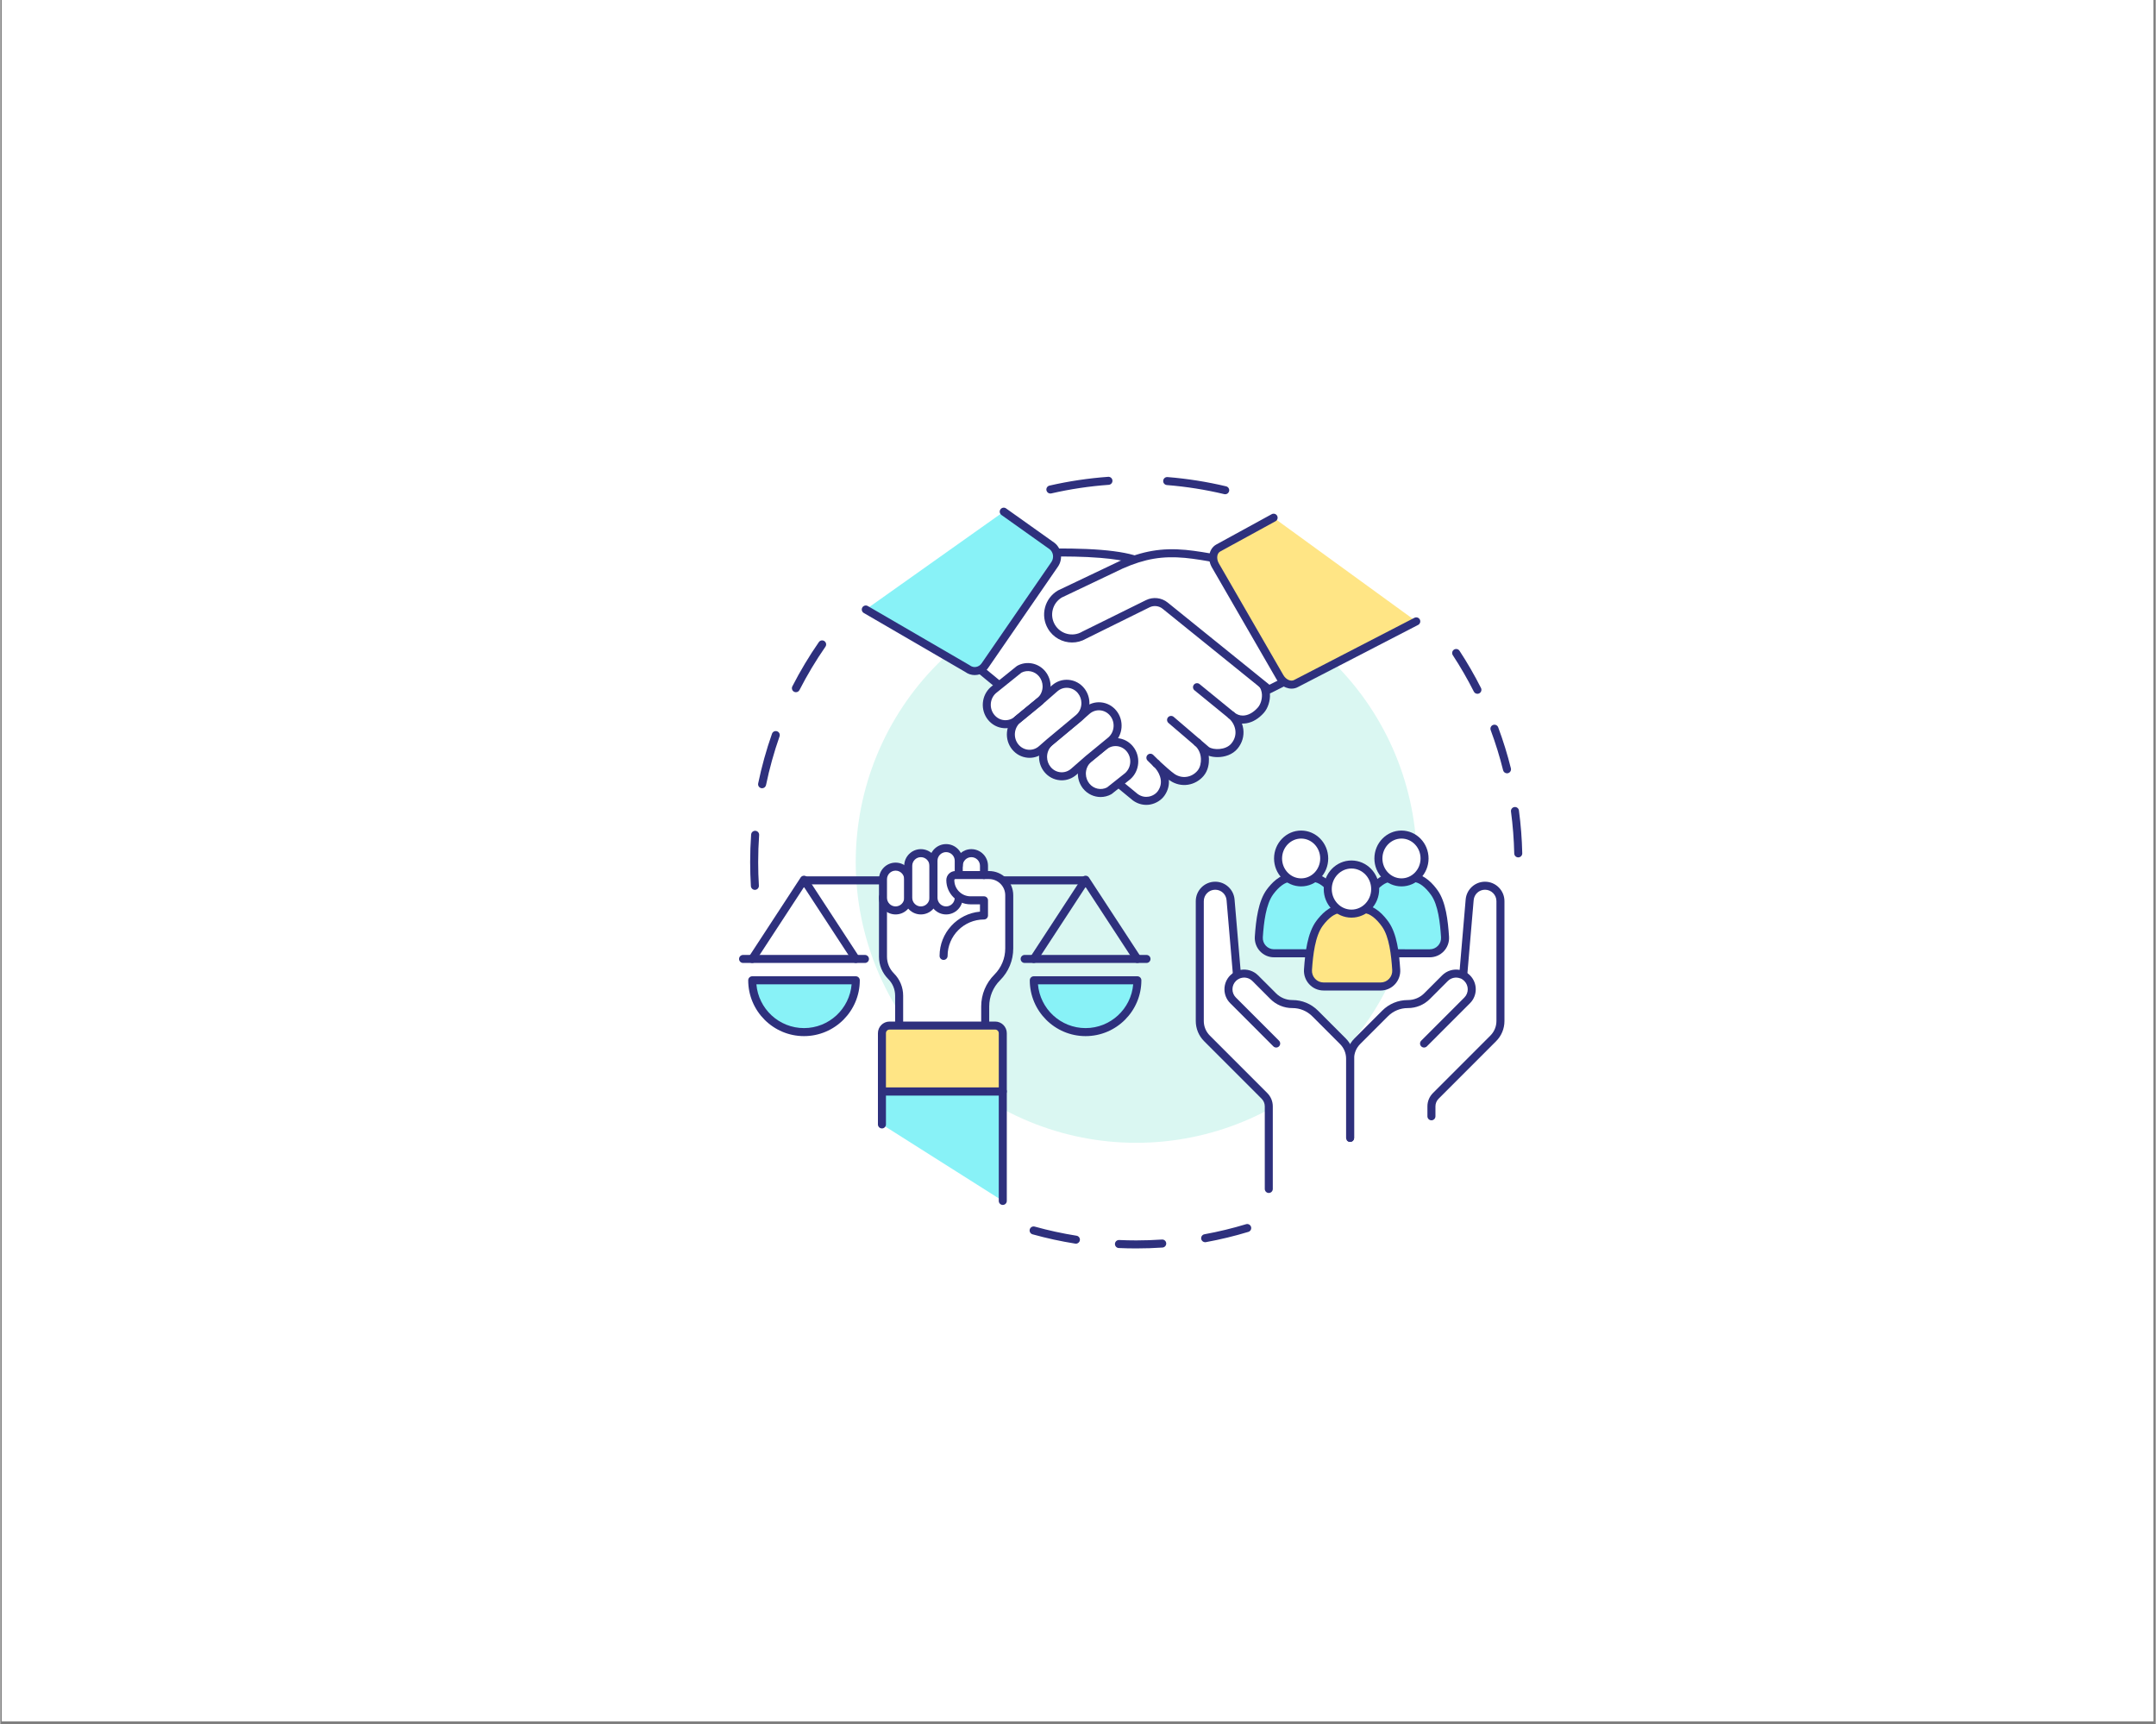 <svg xmlns="http://www.w3.org/2000/svg" xmlns:xlink="http://www.w3.org/1999/xlink" width="944" zoomAndPan="magnify" viewBox="0 0 708.75 567" height="755" preserveAspectRatio="xMidYMid meet" version="1.0"><rect x="0" y="0" width="708.75" height="567" fill="#808080" stroke="none"/><defs><clipPath id="6302e49cf3"><path d="M 0.5 0 L 708 0 L 708 566 L 0.5 566 Z M 0.5 0 " clip-rule="nonzero"/></clipPath><clipPath id="a1255df44b"><path d="M 338 402 L 412 402 L 412 410.512 L 338 410.512 Z M 338 402 " clip-rule="nonzero"/></clipPath><clipPath id="4e30c4b0df"><path d="M 477 213 L 500.473 213 L 500.473 282 L 477 282 Z M 477 213 " clip-rule="nonzero"/></clipPath><clipPath id="43402f5d6f"><path d="M 343 156.711 L 405 156.711 L 405 163 L 343 163 Z M 343 156.711 " clip-rule="nonzero"/></clipPath><clipPath id="9eeba17246"><path d="M 242.926 313 L 286 313 L 286 317 L 242.926 317 Z M 242.926 313 " clip-rule="nonzero"/></clipPath></defs><g clip-path="url(#6302e49cf3)"><path fill="#ffffff" d="M 0.5 0 L 708 0 L 708 566 L 0.5 566 Z M 0.5 0 " fill-opacity="1" fill-rule="nonzero"/><path fill="#ffffff" d="M 0.5 0 L 708 0 L 708 566 L 0.5 566 Z M 0.5 0 " fill-opacity="1" fill-rule="nonzero"/></g><g clip-path="url(#a1255df44b)"><path fill="#2e307d" d="M 373.535 410.492 C 373.535 410.492 373.531 410.492 373.531 410.492 C 371.621 410.492 369.684 410.449 367.781 410.363 C 367.055 410.332 366.492 409.715 366.523 408.988 C 366.555 408.258 367.176 407.695 367.898 407.727 C 369.766 407.812 371.66 407.855 373.531 407.855 C 373.531 407.855 373.535 407.855 373.535 407.855 C 376.348 407.855 379.188 407.758 381.98 407.57 C 382.707 407.52 383.336 408.07 383.383 408.797 C 383.434 409.523 382.883 410.152 382.156 410.203 C 379.305 410.395 376.402 410.492 373.535 410.492 Z M 353.688 408.934 C 353.617 408.934 353.547 408.926 353.477 408.914 C 348.754 408.164 344.027 407.137 339.43 405.855 C 338.727 405.66 338.316 404.934 338.512 404.23 C 338.707 403.531 339.434 403.121 340.137 403.316 C 344.637 404.57 349.266 405.578 353.891 406.312 C 354.609 406.426 355.102 407.102 354.988 407.82 C 354.883 408.469 354.324 408.934 353.688 408.934 Z M 396.184 408.453 C 395.562 408.453 395.008 408.008 394.891 407.371 C 394.762 406.652 395.234 405.969 395.949 405.836 C 400.555 404.996 405.16 403.883 409.633 402.527 C 410.328 402.316 411.066 402.711 411.277 403.406 C 411.488 404.105 411.094 404.84 410.398 405.051 C 405.828 406.438 401.125 407.574 396.422 408.43 C 396.344 408.445 396.266 408.453 396.184 408.453 Z M 396.184 408.453 " fill-opacity="1" fill-rule="nonzero"/></g><g clip-path="url(#4e30c4b0df)"><path fill="#2e307d" d="M 499.137 281.918 C 498.422 281.918 497.836 281.348 497.82 280.629 C 497.719 276.023 497.355 271.387 496.75 266.844 C 496.656 266.125 497.16 265.461 497.883 265.363 C 498.605 265.266 499.27 265.773 499.363 266.496 C 499.984 271.133 500.352 275.867 500.457 280.57 C 500.473 281.297 499.895 281.902 499.168 281.918 C 499.156 281.918 499.148 281.918 499.137 281.918 Z M 495.441 254.27 C 494.848 254.27 494.312 253.867 494.16 253.27 C 493.051 248.812 491.676 244.371 490.074 240.066 C 489.82 239.383 490.164 238.625 490.848 238.371 C 491.531 238.117 492.289 238.465 492.543 239.145 C 494.18 243.539 495.586 248.078 496.719 252.629 C 496.895 253.336 496.465 254.051 495.758 254.23 C 495.652 254.254 495.547 254.27 495.441 254.27 Z M 485.711 228.125 C 485.23 228.125 484.766 227.863 484.535 227.402 C 482.465 223.309 480.137 219.281 477.621 215.434 C 477.223 214.824 477.395 214.008 478.004 213.609 C 478.609 213.211 479.43 213.379 479.828 213.988 C 482.398 217.918 484.773 222.031 486.887 226.211 C 487.215 226.863 486.957 227.656 486.305 227.984 C 486.113 228.082 485.91 228.125 485.711 228.125 Z M 485.711 228.125 " fill-opacity="1" fill-rule="nonzero"/></g><g clip-path="url(#43402f5d6f)"><path fill="#2e307d" d="M 402.781 162.516 C 402.68 162.516 402.574 162.504 402.473 162.477 C 396.301 161.004 389.949 160 383.598 159.492 C 382.871 159.434 382.332 158.797 382.391 158.07 C 382.445 157.344 383.082 156.805 383.809 156.863 C 390.297 157.383 396.781 158.41 403.086 159.91 C 403.793 160.082 404.23 160.793 404.062 161.5 C 403.918 162.105 403.375 162.516 402.781 162.516 Z M 345.289 162.277 C 344.688 162.277 344.145 161.863 344.004 161.254 C 343.844 160.543 344.285 159.836 344.996 159.672 C 351.309 158.223 357.805 157.25 364.297 156.781 C 365.023 156.73 365.652 157.277 365.703 158.004 C 365.758 158.73 365.211 159.363 364.484 159.414 C 358.125 159.871 351.77 160.824 345.586 162.242 C 345.484 162.266 345.387 162.277 345.289 162.277 Z M 345.289 162.277 " fill-opacity="1" fill-rule="nonzero"/></g><path fill="#2e307d" d="M 248.129 292.594 C 247.438 292.594 246.855 292.055 246.812 291.355 C 246.656 288.746 246.574 286.094 246.574 283.473 C 246.574 280.449 246.68 277.398 246.895 274.398 C 246.945 273.672 247.574 273.125 248.301 273.176 C 249.027 273.227 249.574 273.855 249.523 274.582 C 249.316 277.523 249.211 280.512 249.211 283.473 C 249.211 286.043 249.289 288.641 249.445 291.191 C 249.488 291.918 248.938 292.543 248.211 292.59 C 248.184 292.59 248.156 292.594 248.129 292.594 Z M 250.5 259.184 C 250.414 259.184 250.324 259.176 250.234 259.156 C 249.52 259.008 249.062 258.312 249.211 257.598 C 250.352 252.074 251.879 246.578 253.754 241.262 C 253.996 240.574 254.746 240.215 255.434 240.457 C 256.121 240.699 256.48 241.449 256.238 242.137 C 254.406 247.344 252.91 252.727 251.793 258.133 C 251.664 258.758 251.113 259.184 250.5 259.184 Z M 261.617 227.602 C 261.414 227.602 261.211 227.555 261.02 227.457 C 260.371 227.125 260.113 226.332 260.445 225.684 C 263.008 220.668 265.941 215.773 269.156 211.137 C 269.57 210.539 270.395 210.391 270.992 210.805 C 271.59 211.223 271.738 212.043 271.324 212.641 C 268.172 217.184 265.305 221.973 262.793 226.883 C 262.559 227.34 262.098 227.602 261.617 227.602 Z M 261.617 227.602 " fill-opacity="1" fill-rule="nonzero"/><path fill="#daf7f2" d="M 465.777 283.473 C 465.777 284.98 465.738 286.492 465.664 288 C 465.594 289.508 465.48 291.016 465.332 292.52 C 465.184 294.02 465 295.52 464.777 297.012 C 464.559 298.508 464.301 299.996 464.004 301.477 C 463.711 302.957 463.379 304.43 463.012 305.898 C 462.645 307.363 462.242 308.816 461.805 310.262 C 461.367 311.707 460.895 313.141 460.383 314.562 C 459.875 315.984 459.332 317.395 458.754 318.789 C 458.176 320.184 457.566 321.566 456.922 322.93 C 456.273 324.297 455.598 325.645 454.883 326.977 C 454.172 328.309 453.43 329.625 452.652 330.918 C 451.875 332.215 451.07 333.488 450.23 334.746 C 449.391 336 448.523 337.234 447.625 338.449 C 446.723 339.664 445.797 340.852 444.84 342.02 C 443.879 343.188 442.895 344.332 441.879 345.449 C 440.867 346.57 439.828 347.664 438.758 348.73 C 437.691 349.801 436.598 350.84 435.48 351.855 C 434.359 352.871 433.219 353.855 432.051 354.812 C 430.883 355.773 429.695 356.699 428.48 357.602 C 427.27 358.5 426.035 359.371 424.781 360.211 C 423.523 361.047 422.25 361.855 420.953 362.633 C 419.66 363.41 418.348 364.152 417.016 364.867 C 415.684 365.578 414.336 366.258 412.973 366.902 C 411.605 367.547 410.227 368.16 408.832 368.738 C 407.438 369.316 406.027 369.859 404.609 370.367 C 403.188 370.875 401.754 371.352 400.309 371.789 C 398.863 372.227 397.41 372.629 395.945 372.996 C 394.48 373.363 393.008 373.695 391.527 373.988 C 390.047 374.285 388.559 374.543 387.066 374.766 C 385.574 374.984 384.074 375.172 382.574 375.32 C 381.07 375.465 379.566 375.578 378.059 375.652 C 376.551 375.727 375.039 375.762 373.531 375.762 C 372.02 375.762 370.512 375.727 369.004 375.652 C 367.496 375.578 365.992 375.465 364.488 375.32 C 362.988 375.172 361.488 374.984 359.996 374.766 C 358.504 374.543 357.016 374.285 355.535 373.988 C 354.055 373.695 352.582 373.363 351.117 372.996 C 349.652 372.629 348.199 372.227 346.754 371.789 C 345.309 371.352 343.875 370.875 342.453 370.367 C 341.031 369.859 339.625 369.316 338.23 368.738 C 336.836 368.16 335.457 367.547 334.09 366.902 C 332.727 366.258 331.379 365.578 330.047 364.867 C 328.715 364.152 327.402 363.41 326.105 362.633 C 324.812 361.855 323.535 361.047 322.281 360.207 C 321.027 359.371 319.793 358.5 318.578 357.602 C 317.367 356.699 316.176 355.773 315.012 354.812 C 313.844 353.855 312.699 352.871 311.582 351.855 C 310.465 350.84 309.371 349.801 308.305 348.73 C 307.234 347.664 306.195 346.57 305.18 345.449 C 304.168 344.332 303.18 343.188 302.223 342.02 C 301.266 340.852 300.336 339.664 299.438 338.449 C 298.539 337.234 297.668 336 296.832 334.746 C 295.992 333.488 295.184 332.215 294.41 330.918 C 293.633 329.625 292.891 328.309 292.176 326.977 C 291.465 325.645 290.785 324.297 290.141 322.93 C 289.496 321.566 288.883 320.184 288.309 318.789 C 287.73 317.395 287.188 315.984 286.676 314.562 C 286.168 313.141 285.695 311.707 285.258 310.262 C 284.82 308.816 284.418 307.363 284.051 305.898 C 283.684 304.43 283.352 302.957 283.059 301.477 C 282.762 299.996 282.504 298.508 282.285 297.012 C 282.062 295.52 281.879 294.02 281.73 292.52 C 281.582 291.016 281.469 289.508 281.395 288 C 281.32 286.492 281.285 284.98 281.285 283.473 C 281.285 281.961 281.32 280.453 281.395 278.941 C 281.469 277.434 281.582 275.93 281.73 274.426 C 281.879 272.922 282.062 271.422 282.285 269.93 C 282.504 268.434 282.762 266.949 283.059 265.465 C 283.352 263.984 283.684 262.512 284.051 261.047 C 284.418 259.582 284.82 258.125 285.258 256.68 C 285.695 255.234 286.168 253.801 286.676 252.379 C 287.188 250.957 287.73 249.547 288.309 248.152 C 288.883 246.758 289.496 245.379 290.141 244.012 C 290.785 242.645 291.465 241.297 292.176 239.965 C 292.891 238.633 293.633 237.32 294.41 236.023 C 295.184 234.73 295.992 233.453 296.832 232.195 C 297.668 230.941 298.539 229.707 299.438 228.492 C 300.336 227.281 301.266 226.09 302.223 224.922 C 303.18 223.754 304.168 222.613 305.18 221.492 C 306.195 220.375 307.234 219.281 308.305 218.211 C 309.371 217.145 310.465 216.102 311.582 215.09 C 312.699 214.074 313.844 213.086 315.012 212.129 C 316.176 211.172 317.367 210.242 318.578 209.344 C 319.793 208.441 321.027 207.574 322.281 206.734 C 323.535 205.895 324.812 205.086 326.105 204.312 C 327.402 203.535 328.715 202.789 330.047 202.078 C 331.379 201.367 332.727 200.688 334.09 200.043 C 335.457 199.395 336.836 198.785 338.23 198.207 C 339.625 197.629 341.031 197.082 342.453 196.574 C 343.875 196.066 345.309 195.594 346.754 195.152 C 348.199 194.715 349.652 194.312 351.117 193.945 C 352.582 193.578 354.055 193.25 355.535 192.953 C 357.016 192.66 358.504 192.402 359.996 192.18 C 361.488 191.957 362.988 191.773 364.488 191.625 C 365.992 191.477 367.496 191.367 369.004 191.293 C 370.512 191.219 372.02 191.18 373.531 191.18 C 375.039 191.18 376.551 191.219 378.059 191.293 C 379.566 191.367 381.07 191.477 382.574 191.625 C 384.074 191.773 385.574 191.957 387.066 192.18 C 388.559 192.402 390.047 192.66 391.527 192.953 C 393.008 193.25 394.48 193.578 395.945 193.945 C 397.41 194.312 398.863 194.715 400.309 195.152 C 401.754 195.594 403.188 196.066 404.609 196.574 C 406.027 197.082 407.438 197.629 408.832 198.207 C 410.227 198.785 411.605 199.395 412.973 200.043 C 414.336 200.688 415.684 201.367 417.016 202.078 C 418.348 202.789 419.66 203.535 420.953 204.312 C 422.25 205.086 423.523 205.895 424.781 206.734 C 426.035 207.574 427.27 208.441 428.48 209.344 C 429.695 210.242 430.883 211.172 432.051 212.129 C 433.219 213.086 434.359 214.074 435.48 215.09 C 436.598 216.102 437.691 217.145 438.758 218.211 C 439.828 219.281 440.867 220.375 441.879 221.492 C 442.895 222.613 443.879 223.754 444.84 224.922 C 445.797 226.09 446.723 227.281 447.625 228.492 C 448.523 229.707 449.391 230.941 450.23 232.195 C 451.07 233.453 451.875 234.73 452.652 236.023 C 453.43 237.32 454.172 238.633 454.883 239.965 C 455.598 241.297 456.273 242.645 456.922 244.012 C 457.566 245.379 458.176 246.758 458.754 248.152 C 459.332 249.547 459.875 250.957 460.383 252.379 C 460.895 253.801 461.367 255.234 461.805 256.68 C 462.242 258.125 462.645 259.582 463.012 261.047 C 463.379 262.512 463.711 263.984 464.004 265.465 C 464.301 266.949 464.559 268.434 464.777 269.93 C 465 271.422 465.184 272.922 465.332 274.426 C 465.48 275.93 465.594 277.434 465.664 278.941 C 465.738 280.453 465.777 281.961 465.777 283.473 Z M 465.777 283.473 " fill-opacity="1" fill-rule="nonzero"/><path fill="#ffffff" d="M 470.594 367.047 L 470.594 363.781 C 470.594 362.492 471.105 361.254 472.016 360.34 L 490.91 341.441 C 492.43 339.922 493.281 337.859 493.281 335.707 L 493.281 296.305 C 493.281 293.504 491.012 291.23 488.211 291.23 C 485.578 291.23 483.387 293.25 483.16 295.871 L 481.086 320.184 L 480.582 320.48 C 478.73 319.754 476.543 320.141 475.051 321.637 L 469.152 327.535 C 467.48 329.207 465.211 330.148 462.848 330.148 L 462.801 330.148 C 460.008 330.148 457.328 331.258 455.352 333.234 L 446.223 342.367 C 444.703 343.887 443.852 345.949 443.852 348.098 L 443.852 374.145 Z M 470.594 367.047 " fill-opacity="1" fill-rule="nonzero"/><path fill="#2e307d" d="M 443.852 375.465 C 443.125 375.465 442.531 374.875 442.531 374.145 L 442.531 348.098 C 442.531 345.582 443.512 343.215 445.293 341.434 L 454.418 332.301 C 456.66 330.062 459.633 328.828 462.801 328.828 L 462.848 328.828 C 464.879 328.828 466.785 328.039 468.219 326.602 L 474.117 320.703 C 475.641 319.176 477.801 318.531 479.871 318.91 L 481.848 295.762 C 481.984 294.16 482.711 292.684 483.891 291.598 C 485.074 290.512 486.609 289.914 488.211 289.914 C 491.734 289.914 494.602 292.781 494.602 296.305 L 494.602 335.707 C 494.602 338.227 493.621 340.594 491.84 342.371 L 472.949 361.273 C 472.277 361.945 471.91 362.836 471.91 363.781 L 471.91 367.047 C 471.91 367.777 471.32 368.367 470.594 368.367 C 469.863 368.367 469.273 367.777 469.273 367.047 L 469.273 363.781 C 469.273 362.129 469.918 360.578 471.086 359.41 L 489.977 340.508 C 491.258 339.227 491.965 337.52 491.965 335.707 L 491.965 296.305 C 491.965 294.234 490.281 292.551 488.211 292.551 C 486.25 292.551 484.641 294.027 484.477 295.984 L 482.398 320.297 C 482.363 320.727 482.121 321.109 481.75 321.324 L 481.242 321.617 C 480.895 321.82 480.473 321.855 480.098 321.707 C 478.676 321.148 477.062 321.488 475.98 322.566 L 470.082 328.469 C 468.152 330.402 465.582 331.465 462.848 331.465 L 462.801 331.465 C 460.34 331.465 458.023 332.426 456.285 334.168 L 447.156 343.297 C 445.875 344.582 445.168 346.285 445.168 348.098 L 445.168 374.145 C 445.168 374.875 444.578 375.465 443.852 375.465 Z M 443.852 375.465 " fill-opacity="1" fill-rule="nonzero"/><path fill="#2e307d" d="M 468.16 344.438 C 467.824 344.438 467.488 344.309 467.23 344.051 C 466.715 343.535 466.715 342.703 467.23 342.188 L 481.41 328 C 482.906 326.5 482.906 324.066 481.41 322.566 C 481.211 322.367 480.992 322.191 480.754 322.039 C 480.141 321.648 479.961 320.836 480.352 320.219 C 480.742 319.605 481.559 319.426 482.172 319.816 C 482.57 320.07 482.938 320.367 483.273 320.703 C 485.797 323.227 485.797 327.34 483.273 329.863 L 469.094 344.051 C 468.836 344.309 468.5 344.438 468.16 344.438 Z M 468.16 344.438 " fill-opacity="1" fill-rule="nonzero"/><path fill="#ffffff" d="M 443.852 374.145 L 443.852 348.098 C 443.852 345.949 442.996 343.887 441.477 342.367 L 432.352 333.234 C 430.375 331.258 427.695 330.148 424.902 330.148 L 424.855 330.148 C 422.488 330.148 420.223 329.207 418.551 327.535 L 412.652 321.637 C 411.207 320.191 409.121 319.781 407.312 320.41 L 406.617 320.184 L 404.539 295.871 C 404.316 293.25 402.121 291.23 399.488 291.23 C 396.691 291.23 394.422 293.504 394.422 296.305 L 394.422 335.707 C 394.422 337.859 395.273 339.918 396.793 341.441 L 415.688 360.34 C 416.598 361.254 417.109 362.492 417.109 363.781 L 417.109 390.938 Z M 443.852 374.145 " fill-opacity="1" fill-rule="nonzero"/><path fill="#2e307d" d="M 417.109 392.258 C 416.383 392.258 415.793 391.664 415.793 390.938 L 415.793 363.781 C 415.793 362.836 415.422 361.945 414.754 361.273 L 395.863 342.371 C 394.082 340.594 393.102 338.227 393.102 335.707 L 393.102 296.305 C 393.102 292.781 395.969 289.914 399.488 289.914 C 401.094 289.914 402.629 290.512 403.809 291.598 C 404.992 292.684 405.719 294.16 405.855 295.762 L 407.828 318.914 C 409.898 318.535 412.074 319.191 413.586 320.703 L 419.484 326.602 C 420.918 328.039 422.824 328.828 424.855 328.828 L 424.902 328.828 C 428.066 328.828 431.043 330.062 433.281 332.301 L 442.41 341.434 C 444.188 343.215 445.168 345.582 445.168 348.098 L 445.168 374.145 C 445.168 374.875 444.578 375.465 443.852 375.465 C 443.121 375.465 442.531 374.875 442.531 374.145 L 442.531 348.098 C 442.531 346.285 441.828 344.582 440.547 343.301 L 431.418 334.168 C 429.676 332.426 427.363 331.465 424.902 331.465 L 424.855 331.465 C 422.121 331.465 419.551 330.402 417.617 328.469 L 411.723 322.566 C 410.672 321.516 409.148 321.168 407.742 321.656 C 407.473 321.75 407.18 321.754 406.906 321.664 L 406.211 321.441 C 405.707 321.277 405.348 320.828 405.301 320.297 L 403.227 295.984 C 403.059 294.027 401.453 292.551 399.488 292.551 C 397.422 292.551 395.738 294.234 395.738 296.305 L 395.738 335.707 C 395.738 337.52 396.445 339.227 397.727 340.508 L 416.617 359.41 C 417.785 360.578 418.426 362.129 418.426 363.781 L 418.426 390.938 C 418.43 391.664 417.836 392.258 417.109 392.258 Z M 417.109 392.258 " fill-opacity="1" fill-rule="nonzero"/><path fill="#2e307d" d="M 419.539 344.438 C 419.203 344.438 418.867 344.309 418.609 344.051 L 404.43 329.863 C 403.203 328.641 402.531 327.012 402.531 325.285 C 402.531 323.555 403.203 321.926 404.43 320.703 C 404.906 320.223 405.453 319.824 406.047 319.52 C 406.695 319.188 407.492 319.441 407.824 320.09 C 408.156 320.738 407.898 321.531 407.254 321.863 C 406.898 322.047 406.578 322.281 406.293 322.566 C 405.566 323.293 405.168 324.258 405.168 325.285 C 405.168 326.309 405.566 327.273 406.293 328 L 420.473 342.188 C 420.988 342.703 420.988 343.535 420.473 344.051 C 420.215 344.309 419.879 344.438 419.539 344.438 Z M 419.539 344.438 " fill-opacity="1" fill-rule="nonzero"/><path fill="#88f2f7" d="M 418.836 313.449 C 415.926 313.449 413.637 310.98 413.832 308.078 C 414.227 302.238 415.043 296.609 417.52 293.258 C 419.102 291.113 421.59 288.676 424.176 288.684 C 426.293 288.688 428.82 288.695 431.738 288.699 C 434.445 288.703 436.996 291.297 438.602 293.582 C 440.941 296.91 441.699 302.414 442.066 308.098 C 442.254 310.992 439.965 313.449 437.062 313.449 Z M 418.836 313.449 " fill-opacity="1" fill-rule="nonzero"/><path fill="#2e307d" d="M 437.062 314.77 L 418.836 314.77 C 417.062 314.77 415.422 314.055 414.215 312.762 C 413.016 311.48 412.398 309.742 412.516 307.988 C 412.891 302.453 413.652 296.277 416.457 292.477 C 417.867 290.566 420.742 287.363 424.164 287.363 C 424.168 287.363 424.172 287.363 424.176 287.363 L 425.727 287.367 C 427.496 287.371 429.504 287.379 431.742 287.379 C 435.324 287.387 438.254 290.793 439.68 292.824 C 442.316 296.578 443.031 302.609 443.383 308.012 C 443.496 309.758 442.875 311.492 441.68 312.766 C 440.488 314.039 438.805 314.77 437.062 314.77 Z M 418.836 312.129 L 437.062 312.133 C 438.094 312.133 439.051 311.715 439.758 310.965 C 440.465 310.207 440.82 309.219 440.754 308.184 C 440.445 303.438 439.801 297.578 437.523 294.344 C 435.625 291.637 433.461 290.02 431.738 290.02 C 429.496 290.016 427.492 290.012 425.723 290.004 L 424.172 290 C 424.168 290 424.168 290 424.164 290 C 422.535 290 420.445 291.512 418.578 294.043 C 416.16 297.316 415.477 303.312 415.148 308.168 C 415.078 309.207 415.43 310.199 416.141 310.961 C 416.844 311.715 417.801 312.129 418.836 312.129 Z M 418.836 312.129 " fill-opacity="1" fill-rule="nonzero"/><path fill="#ffffff" d="M 435.336 282.273 C 435.336 282.789 435.285 283.301 435.188 283.805 C 435.09 284.312 434.949 284.805 434.758 285.281 C 434.566 285.758 434.332 286.211 434.055 286.641 C 433.777 287.07 433.465 287.465 433.113 287.832 C 432.762 288.195 432.375 288.52 431.961 288.809 C 431.547 289.094 431.109 289.336 430.648 289.535 C 430.191 289.73 429.715 289.883 429.227 289.98 C 428.738 290.082 428.246 290.133 427.746 290.133 C 427.246 290.133 426.754 290.082 426.266 289.98 C 425.777 289.883 425.301 289.73 424.844 289.535 C 424.383 289.336 423.945 289.094 423.531 288.809 C 423.117 288.52 422.734 288.195 422.379 287.832 C 422.027 287.465 421.715 287.07 421.438 286.641 C 421.16 286.211 420.926 285.758 420.734 285.281 C 420.543 284.805 420.402 284.312 420.305 283.805 C 420.207 283.301 420.156 282.789 420.156 282.273 C 420.156 281.758 420.207 281.246 420.305 280.738 C 420.402 280.234 420.543 279.742 420.734 279.266 C 420.926 278.789 421.16 278.336 421.438 277.906 C 421.715 277.477 422.027 277.078 422.379 276.715 C 422.734 276.348 423.117 276.023 423.531 275.738 C 423.945 275.449 424.383 275.207 424.844 275.012 C 425.301 274.812 425.777 274.664 426.266 274.562 C 426.754 274.461 427.246 274.414 427.746 274.414 C 428.246 274.414 428.738 274.461 429.227 274.562 C 429.715 274.664 430.191 274.812 430.648 275.012 C 431.109 275.207 431.547 275.449 431.961 275.738 C 432.375 276.023 432.762 276.348 433.113 276.715 C 433.465 277.078 433.777 277.477 434.055 277.906 C 434.332 278.336 434.566 278.789 434.758 279.266 C 434.949 279.742 435.09 280.234 435.188 280.738 C 435.285 281.246 435.336 281.758 435.336 282.273 Z M 435.336 282.273 " fill-opacity="1" fill-rule="nonzero"/><path fill="#2e307d" d="M 427.746 291.453 C 422.836 291.453 418.84 287.332 418.84 282.273 C 418.84 277.211 422.836 273.094 427.746 273.094 C 432.656 273.094 436.652 277.211 436.652 282.273 C 436.652 287.332 432.656 291.453 427.746 291.453 Z M 427.746 275.73 C 424.289 275.73 421.477 278.664 421.477 282.273 C 421.477 285.879 424.289 288.812 427.746 288.812 C 431.203 288.812 434.016 285.879 434.016 282.273 C 434.016 278.664 431.203 275.73 427.746 275.73 Z M 427.746 275.73 " fill-opacity="1" fill-rule="nonzero"/><path fill="#88f2f7" d="M 451.832 313.449 C 448.922 313.449 446.633 310.98 446.828 308.078 C 447.223 302.238 448.043 296.609 450.516 293.258 C 452.098 291.113 454.586 288.676 457.172 288.684 C 459.289 288.688 461.816 288.695 464.734 288.699 C 467.441 288.703 469.992 291.297 471.602 293.582 C 473.938 296.91 474.695 302.414 475.062 308.098 C 475.254 310.992 472.961 313.449 470.059 313.449 Z M 451.832 313.449 " fill-opacity="1" fill-rule="nonzero"/><path fill="#2e307d" d="M 470.059 314.77 L 451.832 314.77 C 450.062 314.77 448.422 314.055 447.211 312.762 C 446.016 311.48 445.395 309.742 445.516 307.988 C 445.887 302.453 446.648 296.277 449.457 292.477 C 450.863 290.566 453.738 287.363 457.16 287.363 C 457.164 287.363 457.168 287.363 457.176 287.363 L 458.723 287.367 C 460.492 287.371 462.5 287.379 464.738 287.379 C 468.32 287.387 471.25 290.793 472.68 292.824 C 475.316 296.578 476.027 302.609 476.379 308.012 C 476.492 309.758 475.871 311.492 474.676 312.766 C 473.484 314.039 471.801 314.77 470.059 314.77 Z M 451.832 312.129 L 470.059 312.133 C 471.09 312.133 472.047 311.715 472.754 310.965 C 473.465 310.207 473.816 309.219 473.75 308.184 C 473.441 303.438 472.797 297.578 470.523 294.344 C 468.621 291.637 466.457 290.02 464.734 290.02 C 462.496 290.016 460.488 290.012 458.719 290.004 L 457.168 290 C 457.164 290 457.164 290 457.16 290 C 455.531 290 453.441 291.512 451.574 294.043 C 449.156 297.316 448.473 303.312 448.145 308.168 C 448.074 309.207 448.426 310.199 449.137 310.961 C 449.844 311.715 450.801 312.129 451.832 312.129 Z M 451.832 312.129 " fill-opacity="1" fill-rule="nonzero"/><path fill="#ffffff" d="M 468.332 282.273 C 468.332 282.789 468.281 283.301 468.188 283.805 C 468.09 284.312 467.945 284.805 467.754 285.281 C 467.562 285.758 467.328 286.211 467.051 286.641 C 466.777 287.07 466.461 287.465 466.109 287.832 C 465.758 288.195 465.375 288.52 464.961 288.809 C 464.543 289.094 464.109 289.336 463.648 289.535 C 463.188 289.73 462.711 289.883 462.223 289.98 C 461.734 290.082 461.242 290.133 460.742 290.133 C 460.246 290.133 459.75 290.082 459.262 289.98 C 458.773 289.883 458.301 289.73 457.84 289.535 C 457.379 289.336 456.941 289.094 456.527 288.809 C 456.113 288.52 455.73 288.195 455.379 287.832 C 455.023 287.465 454.711 287.07 454.434 286.641 C 454.156 286.211 453.922 285.758 453.73 285.281 C 453.543 284.805 453.398 284.312 453.301 283.805 C 453.203 283.301 453.156 282.789 453.156 282.273 C 453.156 281.758 453.203 281.246 453.301 280.738 C 453.398 280.234 453.543 279.742 453.73 279.266 C 453.922 278.789 454.156 278.336 454.434 277.906 C 454.711 277.477 455.023 277.078 455.379 276.715 C 455.73 276.348 456.113 276.023 456.527 275.738 C 456.941 275.449 457.379 275.207 457.84 275.012 C 458.301 274.812 458.773 274.664 459.262 274.562 C 459.75 274.461 460.246 274.414 460.742 274.414 C 461.242 274.414 461.734 274.461 462.223 274.562 C 462.711 274.664 463.188 274.812 463.648 275.012 C 464.109 275.207 464.543 275.449 464.961 275.738 C 465.375 276.023 465.758 276.348 466.109 276.715 C 466.461 277.078 466.777 277.477 467.051 277.906 C 467.328 278.336 467.562 278.789 467.754 279.266 C 467.945 279.742 468.09 280.234 468.188 280.738 C 468.281 281.246 468.332 281.758 468.332 282.273 Z M 468.332 282.273 " fill-opacity="1" fill-rule="nonzero"/><path fill="#2e307d" d="M 460.742 291.453 C 455.832 291.453 451.836 287.332 451.836 282.273 C 451.836 277.211 455.832 273.094 460.742 273.094 C 465.652 273.094 469.648 277.211 469.648 282.273 C 469.648 287.332 465.652 291.453 460.742 291.453 Z M 460.742 275.73 C 457.285 275.73 454.473 278.664 454.473 282.273 C 454.473 285.879 457.285 288.812 460.742 288.812 C 464.199 288.812 467.012 285.879 467.012 282.273 C 467.012 278.664 464.199 275.73 460.742 275.73 Z M 460.742 275.73 " fill-opacity="1" fill-rule="nonzero"/><path fill="#ffe585" d="M 435.141 324.371 C 432.152 324.371 429.797 321.832 430 318.852 C 430.402 312.848 431.242 307.066 433.785 303.621 C 435.414 301.418 437.969 298.914 440.625 298.918 C 442.805 298.926 445.398 298.934 448.398 298.938 C 451.184 298.941 453.805 301.609 455.453 303.957 C 457.855 307.375 458.637 313.031 459.016 318.871 C 459.207 321.848 456.852 324.371 453.871 324.371 Z M 435.141 324.371 " fill-opacity="1" fill-rule="nonzero"/><path fill="#2e307d" d="M 453.871 325.691 L 435.141 325.688 C 433.328 325.688 431.652 324.961 430.418 323.637 C 429.195 322.328 428.562 320.551 428.684 318.762 C 429.066 313.078 429.848 306.738 432.727 302.836 C 434.172 300.879 437.113 297.602 440.617 297.602 C 440.621 297.602 440.625 297.602 440.629 297.602 L 442.207 297.605 C 444.027 297.609 446.094 297.613 448.402 297.617 C 452.066 297.621 455.07 301.117 456.531 303.195 C 459.238 307.047 459.969 313.238 460.328 318.785 C 460.445 320.57 459.812 322.34 458.59 323.645 C 457.355 324.965 455.68 325.691 453.871 325.691 Z M 435.141 323.051 L 453.871 323.051 C 454.941 323.051 455.934 322.621 456.668 321.84 C 457.402 321.055 457.77 320.031 457.699 318.957 C 457.383 314.074 456.719 308.047 454.375 304.715 C 452.414 301.926 450.18 300.258 448.398 300.254 C 446.09 300.25 444.023 300.246 442.199 300.242 L 440.621 300.238 C 440.621 300.238 440.617 300.238 440.617 300.238 C 438.93 300.238 436.773 301.793 434.848 304.402 C 432.355 307.777 431.652 313.945 431.312 318.938 C 431.242 320.02 431.605 321.047 432.344 321.836 C 433.074 322.621 434.066 323.051 435.141 323.051 Z M 435.141 323.051 " fill-opacity="1" fill-rule="nonzero"/><path fill="#ffffff" d="M 452.094 292.332 C 452.094 292.863 452.047 293.387 451.945 293.906 C 451.844 294.426 451.699 294.934 451.5 295.422 C 451.305 295.914 451.066 296.379 450.781 296.82 C 450.496 297.262 450.172 297.668 449.812 298.043 C 449.449 298.418 449.055 298.754 448.629 299.047 C 448.203 299.344 447.754 299.59 447.281 299.793 C 446.809 299.996 446.32 300.152 445.816 300.254 C 445.316 300.359 444.809 300.41 444.297 300.41 C 443.785 300.41 443.277 300.359 442.773 300.254 C 442.273 300.152 441.785 299.996 441.312 299.793 C 440.84 299.59 440.391 299.344 439.965 299.047 C 439.539 298.754 439.145 298.418 438.781 298.043 C 438.422 297.668 438.098 297.262 437.812 296.82 C 437.527 296.379 437.289 295.914 437.094 295.422 C 436.895 294.934 436.75 294.426 436.648 293.906 C 436.547 293.387 436.5 292.863 436.5 292.332 C 436.5 291.801 436.547 291.277 436.648 290.754 C 436.75 290.234 436.895 289.73 437.094 289.242 C 437.289 288.75 437.527 288.285 437.812 287.844 C 438.098 287.402 438.422 286.996 438.781 286.621 C 439.145 286.246 439.539 285.91 439.965 285.613 C 440.391 285.32 440.84 285.07 441.312 284.867 C 441.785 284.664 442.273 284.512 442.777 284.41 C 443.277 284.305 443.785 284.254 444.297 284.254 C 444.809 284.254 445.316 284.305 445.816 284.41 C 446.32 284.512 446.809 284.664 447.281 284.867 C 447.754 285.07 448.203 285.32 448.629 285.613 C 449.055 285.91 449.449 286.246 449.812 286.621 C 450.172 286.996 450.496 287.402 450.781 287.844 C 451.066 288.285 451.305 288.75 451.5 289.242 C 451.699 289.73 451.844 290.234 451.945 290.754 C 452.047 291.277 452.094 291.801 452.094 292.332 Z M 452.094 292.332 " fill-opacity="1" fill-rule="nonzero"/><path fill="#2e307d" d="M 444.297 301.727 C 439.27 301.727 435.18 297.512 435.18 292.332 C 435.18 287.148 439.27 282.934 444.297 282.934 C 449.324 282.934 453.414 287.148 453.414 292.332 C 453.414 297.512 449.324 301.727 444.297 301.727 Z M 444.297 285.574 C 440.723 285.574 437.816 288.605 437.816 292.332 C 437.816 296.059 440.723 299.09 444.297 299.09 C 447.871 299.09 450.777 296.059 450.777 292.332 C 450.777 288.605 447.871 285.574 444.297 285.574 Z M 444.297 285.574 " fill-opacity="1" fill-rule="nonzero"/><path fill="#ffffff" d="M 414.469 233.547 C 411.527 236.836 407.645 237.613 404.812 235.184 C 407.645 237.613 408.594 241.973 405.82 245.316 C 403.426 248.203 398.438 248.082 396.57 246.645 L 393.656 244.145 C 395.219 245.484 396.059 247.465 396.113 249.504 C 396.156 251.16 395.793 252.941 394.664 254.273 C 392.414 256.934 388.516 257.68 385.414 255.605 C 383.836 254.547 380.125 251.062 380.125 251.062 C 381.688 252.406 384.586 256.664 381.777 260.777 C 380.188 263.113 376.363 264.449 373.18 262.105 L 315.668 214.789 C 316.215 214.527 316.711 214.121 317.105 213.574 L 338.445 183.887 C 339.691 182.152 340.98 180.906 340.98 180.906 C 341.949 180.738 343.551 181.695 346.199 181.672 C 353.723 181.609 370.438 181.676 376.355 185.453 C 378.344 186.719 409.543 220.219 409.543 220.219 L 414.301 224.176 C 417.16 226.711 416.383 231.41 414.469 233.547 Z M 414.469 233.547 " fill-opacity="1" fill-rule="nonzero"/><path fill="#2e307d" d="M 376.82 264.648 C 375.258 264.648 373.723 264.141 372.398 263.168 C 372.379 263.152 372.363 263.141 372.344 263.125 L 314.832 215.805 C 314.484 215.52 314.305 215.074 314.359 214.625 C 314.414 214.18 314.695 213.789 315.105 213.598 C 315.469 213.422 315.781 213.156 316.039 212.801 L 337.375 183.117 C 338.676 181.309 340.004 180.012 340.062 179.957 C 340.254 179.773 340.496 179.648 340.758 179.605 C 341.457 179.484 342.156 179.664 342.965 179.875 C 343.812 180.094 344.863 180.367 346.188 180.352 C 362.543 180.215 372.641 181.52 377.062 184.34 C 377.477 184.602 378.441 185.219 394.652 202.406 C 402.25 210.465 409.723 218.477 410.449 219.258 L 415.141 223.16 C 415.152 223.168 415.164 223.18 415.172 223.188 C 416.57 224.426 417.371 226.152 417.488 228.18 C 417.617 230.449 416.816 232.902 415.453 234.426 C 413.793 236.277 411.852 237.449 409.832 237.809 C 409.309 237.902 408.789 237.938 408.277 237.914 C 408.488 238.5 408.641 239.109 408.727 239.73 C 409.035 242.031 408.363 244.312 406.836 246.156 C 405.191 248.141 402.613 248.949 400.258 248.949 C 399.211 248.949 398.211 248.789 397.352 248.5 C 397.395 248.82 397.422 249.141 397.43 249.469 C 397.473 251.051 397.203 253.316 395.672 255.129 C 394.359 256.68 392.543 257.707 390.566 258.02 C 388.523 258.34 386.434 257.871 384.684 256.699 C 384.547 256.609 384.398 256.504 384.242 256.387 C 384.406 258.199 383.941 259.949 382.867 261.523 C 381.805 263.082 380 264.211 378.043 264.547 C 377.637 264.617 377.227 264.648 376.82 264.648 Z M 373.988 261.062 C 375.367 262.066 376.711 262.098 377.602 261.945 C 378.867 261.73 380.02 261.016 380.691 260.035 C 381.676 258.594 381.891 256.996 381.336 255.289 C 380.895 253.93 380.074 252.863 379.52 252.301 C 379.352 252.145 379.246 252.047 379.223 252.023 C 378.699 251.535 378.664 250.715 379.145 250.184 C 379.621 249.648 380.441 249.598 380.984 250.062 C 381.109 250.172 381.238 250.289 381.367 250.422 C 382.578 251.543 385.043 253.77 386.148 254.508 C 388.586 256.141 391.746 255.684 393.656 253.422 C 394.652 252.246 394.824 250.66 394.797 249.539 C 394.746 247.797 394.02 246.191 392.797 245.145 C 392.246 244.668 392.184 243.836 392.656 243.285 C 393.129 242.73 393.961 242.668 394.516 243.141 C 394.516 243.145 394.52 243.145 394.52 243.148 L 397.398 245.617 C 398.766 246.633 402.918 246.746 404.805 244.473 C 407.188 241.605 406.145 238.062 403.953 236.184 C 403.648 235.922 403.496 235.551 403.496 235.18 C 403.496 234.875 403.598 234.57 403.812 234.324 C 404.285 233.77 405.117 233.707 405.672 234.18 C 406.535 234.922 407.527 235.285 408.566 235.285 C 410.199 235.285 411.941 234.395 413.488 232.668 C 414.398 231.652 414.945 229.91 414.855 228.328 C 414.801 227.418 414.512 226.137 413.438 225.176 L 408.699 221.234 C 408.656 221.199 408.617 221.16 408.578 221.117 C 396.234 207.867 377.289 187.738 375.637 186.559 C 374 185.52 370.266 184.133 361.77 183.438 C 356.051 182.965 350.152 182.957 346.211 182.988 C 344.543 183.004 343.25 182.672 342.305 182.43 C 342.059 182.363 341.754 182.285 341.52 182.238 C 341.066 182.715 340.281 183.594 339.516 184.66 L 318.176 214.344 C 318.055 214.512 317.926 214.672 317.785 214.824 Z M 373.988 261.062 " fill-opacity="1" fill-rule="nonzero"/><path fill="#2e307d" d="M 404.812 236.5 C 404.52 236.5 404.223 236.402 403.98 236.203 L 392.676 226.977 C 392.113 226.516 392.031 225.684 392.488 225.121 C 392.949 224.555 393.781 224.473 394.344 224.934 L 405.645 234.16 C 406.211 234.621 406.293 235.453 405.832 236.016 C 405.574 236.336 405.195 236.5 404.812 236.5 Z M 404.812 236.5 " fill-opacity="1" fill-rule="nonzero"/><path fill="#2e307d" d="M 393.656 245.461 C 393.352 245.461 393.047 245.359 392.801 245.145 L 384.121 237.719 C 383.57 237.242 383.504 236.41 383.977 235.859 C 384.449 235.305 385.281 235.238 385.836 235.711 L 394.512 243.141 C 395.066 243.613 395.133 244.445 394.656 245 C 394.398 245.305 394.027 245.461 393.656 245.461 Z M 393.656 245.461 " fill-opacity="1" fill-rule="nonzero"/><path fill="#2e307d" d="M 380.125 252.383 C 379.793 252.383 379.457 252.258 379.203 252.004 L 377.254 250.094 C 376.734 249.586 376.727 248.75 377.238 248.23 C 377.746 247.711 378.582 247.703 379.102 248.211 L 381.047 250.121 C 381.566 250.633 381.574 251.469 381.066 251.988 C 380.809 252.25 380.469 252.383 380.125 252.383 Z M 380.125 252.383 " fill-opacity="1" fill-rule="nonzero"/><path fill="#88f2f7" d="M 329.957 168.242 L 345.805 179.512 C 347.641 180.91 348.039 183.621 346.699 185.566 L 323.77 218.844 C 322.43 220.789 319.855 221.234 318.023 219.836 L 284.594 200.41 Z M 329.957 168.242 " fill-opacity="1" fill-rule="nonzero"/><path fill="#2e307d" d="M 320.406 221.969 C 319.293 221.969 318.215 221.613 317.293 220.938 L 283.934 201.551 C 283.305 201.184 283.09 200.379 283.453 199.746 C 283.82 199.117 284.629 198.902 285.258 199.27 L 318.684 218.695 C 318.73 218.723 318.777 218.754 318.82 218.785 C 319.402 219.23 320.117 219.414 320.824 219.301 C 321.574 219.18 322.234 218.754 322.684 218.098 L 345.617 184.816 C 346.555 183.453 346.289 181.551 345.023 180.574 L 329.191 169.32 C 328.602 168.898 328.461 168.074 328.883 167.48 C 329.305 166.887 330.125 166.746 330.719 167.168 L 346.57 178.438 C 346.582 178.445 346.594 178.453 346.605 178.461 C 348.988 180.277 349.516 183.801 347.785 186.312 L 324.855 219.594 C 323.988 220.848 322.707 221.672 321.242 221.902 C 320.961 221.949 320.684 221.969 320.406 221.969 Z M 320.406 221.969 " fill-opacity="1" fill-rule="nonzero"/><path fill="#ffffff" d="M 398.879 183.52 C 397.746 183.242 392.82 182.41 389.664 182.121 C 381.375 181.363 375.359 182.727 368.574 185.711 L 348.414 195.309 C 344.68 197.512 343.438 202.328 345.641 206.066 L 345.645 206.074 C 347.852 209.809 352.664 211.051 356.402 208.848 L 377.316 198.512 C 379.18 197.59 381.41 197.836 383.031 199.145 L 417.16 226.711 L 425.129 222.707 Z M 398.879 183.52 " fill-opacity="1" fill-rule="nonzero"/><path fill="#2e307d" d="M 417.164 228.031 C 416.867 228.031 416.574 227.93 416.336 227.738 L 382.203 200.168 C 380.988 199.188 379.297 199 377.898 199.691 L 357.027 210.008 C 355.578 210.852 353.992 211.254 352.426 211.254 C 349.285 211.254 346.219 209.641 344.512 206.742 C 344.504 206.734 344.5 206.723 344.492 206.711 C 343.258 204.605 342.914 202.145 343.523 199.781 C 344.137 197.41 345.637 195.418 347.746 194.172 C 347.777 194.152 347.812 194.133 347.848 194.117 L 368.008 184.52 C 368.02 184.512 368.031 184.508 368.043 184.5 C 375.648 181.16 381.945 180.09 389.785 180.809 C 392.883 181.09 397.926 181.93 399.191 182.238 C 399.898 182.41 400.332 183.121 400.16 183.832 C 399.988 184.539 399.273 184.973 398.566 184.801 C 397.535 184.547 392.645 183.719 389.543 183.434 C 382.098 182.754 376.371 183.727 369.125 186.91 L 349.035 196.473 C 347.559 197.359 346.508 198.77 346.078 200.441 C 345.641 202.133 345.891 203.891 346.777 205.395 C 346.785 205.406 346.789 205.414 346.793 205.426 C 348.633 208.512 352.637 209.539 355.73 207.711 C 355.762 207.695 355.789 207.68 355.816 207.664 L 376.73 197.328 C 379.051 196.184 381.848 196.492 383.859 198.117 L 417.328 225.152 L 424.539 221.527 C 425.188 221.203 425.98 221.465 426.309 222.117 C 426.637 222.766 426.371 223.559 425.723 223.887 L 417.754 227.891 C 417.566 227.984 417.363 228.031 417.164 228.031 Z M 417.164 228.031 " fill-opacity="1" fill-rule="nonzero"/><path fill="#ffffff" d="M 362.781 245.496 C 365.371 243.23 369.242 243.574 371.434 246.262 C 373.621 248.949 373.293 252.961 370.703 255.227 L 364.66 260.016 C 362.16 261.391 358.992 260.824 357.094 258.492 C 356.141 257.324 355.664 255.902 355.645 254.484 C 355.617 252.645 356.359 250.805 357.824 249.527 Z M 362.781 245.496 " fill-opacity="1" fill-rule="nonzero"/><path fill="#2e307d" d="M 361.812 262.066 C 359.656 262.066 357.527 261.109 356.07 259.324 C 354.973 257.973 354.352 256.258 354.328 254.5 C 354.293 252.195 355.254 250.023 356.957 248.535 C 356.969 248.523 356.98 248.516 356.992 248.508 L 361.934 244.488 C 363.445 243.172 365.371 242.539 367.348 242.707 C 369.348 242.875 371.164 243.844 372.453 245.43 C 375.082 248.656 374.684 253.496 371.57 256.219 C 371.555 256.23 371.539 256.246 371.52 256.258 L 365.477 261.051 C 365.422 261.098 365.359 261.137 365.293 261.172 C 364.195 261.777 363 262.066 361.812 262.066 Z M 358.676 250.539 C 357.566 251.512 356.941 252.945 356.961 254.465 C 356.98 255.633 357.387 256.766 358.117 257.656 C 359.543 259.414 361.977 259.93 363.934 258.91 L 369.855 254.211 C 371.895 252.41 372.145 249.223 370.41 247.098 C 369.574 246.07 368.406 245.445 367.125 245.336 C 365.855 245.227 364.621 245.637 363.648 246.488 C 363.637 246.5 363.625 246.512 363.613 246.52 Z M 362.781 245.496 Z M 362.781 245.496 " fill-opacity="1" fill-rule="nonzero"/><path fill="#ffffff" d="M 341.875 230.555 C 343.34 229.277 344.082 227.441 344.055 225.602 C 344.035 224.184 343.559 222.762 342.605 221.594 C 340.707 219.262 337.535 218.695 335.039 220.07 L 326.555 226.902 C 323.965 229.164 323.637 233.176 325.824 235.863 C 328.012 238.551 331.887 238.895 334.477 236.629 Z M 341.875 230.555 " fill-opacity="1" fill-rule="nonzero"/><path fill="#2e307d" d="M 330.535 239.445 C 330.324 239.445 330.117 239.438 329.906 239.418 C 327.906 239.25 326.094 238.281 324.801 236.699 C 322.176 233.473 322.574 228.629 325.688 225.906 C 325.699 225.895 325.715 225.883 325.727 225.875 L 334.211 219.043 C 334.27 218.996 334.336 218.953 334.402 218.914 C 337.492 217.215 341.375 217.992 343.629 220.762 C 344.727 222.113 345.348 223.824 345.371 225.586 C 345.406 227.891 344.445 230.062 342.742 231.551 C 342.73 231.559 342.719 231.566 342.711 231.574 L 335.328 237.637 C 333.973 238.816 332.289 239.445 330.535 239.445 Z M 327.402 227.91 C 325.363 229.711 325.113 232.902 326.848 235.031 C 327.68 236.059 328.848 236.684 330.133 236.793 C 331.398 236.898 332.633 236.488 333.609 235.637 C 333.617 235.629 333.629 235.621 333.641 235.609 L 341.023 229.551 C 342.133 228.574 342.758 227.145 342.738 225.621 C 342.719 224.453 342.312 223.32 341.582 222.426 C 340.156 220.672 337.727 220.156 335.77 221.176 Z M 341.875 230.555 Z M 341.875 230.555 " fill-opacity="1" fill-rule="nonzero"/><path fill="#ffffff" d="M 354.633 236.059 L 357.301 233.727 C 359.895 231.465 363.766 231.809 365.953 234.492 C 368.141 237.18 367.812 241.191 365.223 243.457 L 357.824 249.531 L 352.984 253.758 C 350.395 256.02 346.52 255.68 344.332 252.992 C 343.379 251.82 342.902 250.402 342.883 248.984 C 342.859 247.145 343.602 245.305 345.062 244.027 Z M 354.633 236.059 " fill-opacity="1" fill-rule="nonzero"/><path fill="#2e307d" d="M 349.043 256.574 C 348.832 256.574 348.625 256.562 348.418 256.547 C 346.414 256.375 344.602 255.41 343.309 253.824 C 342.211 252.473 341.59 250.762 341.566 249.004 C 341.535 246.699 342.492 244.523 344.195 243.035 C 344.203 243.027 344.211 243.023 344.219 243.016 L 353.777 235.055 L 356.434 232.734 C 357.953 231.406 359.883 230.77 361.871 230.938 C 363.871 231.109 365.684 232.074 366.977 233.66 C 369.602 236.887 369.207 241.727 366.09 244.449 C 366.082 244.457 366.07 244.469 366.059 244.477 L 358.676 250.535 L 353.852 254.75 C 352.492 255.938 350.805 256.574 349.043 256.574 Z M 345.918 245.031 C 344.805 246.008 344.18 247.441 344.203 248.965 C 344.219 250.133 344.629 251.266 345.355 252.156 C 346.188 253.184 347.355 253.809 348.641 253.918 C 349.906 254.027 351.141 253.617 352.117 252.766 L 356.957 248.535 C 356.969 248.527 356.977 248.52 356.988 248.512 L 364.371 242.449 C 366.414 240.648 366.668 237.457 364.934 235.324 C 364.098 234.301 362.93 233.676 361.648 233.566 C 360.379 233.457 359.145 233.867 358.168 234.719 L 355.5 237.051 C 355.492 237.059 355.484 237.062 355.477 237.07 Z M 354.633 236.059 L 354.637 236.059 Z M 354.633 236.059 " fill-opacity="1" fill-rule="nonzero"/><path fill="#ffffff" d="M 341.875 230.555 L 346.715 226.328 C 349.305 224.066 353.18 224.41 355.367 227.094 C 356.316 228.266 356.797 229.684 356.816 231.102 C 356.84 232.941 356.098 234.781 354.633 236.059 L 345.062 244.027 L 342.395 246.359 C 339.805 248.621 335.934 248.277 333.746 245.594 C 331.559 242.906 331.887 238.895 334.477 236.629 Z M 341.875 230.555 " fill-opacity="1" fill-rule="nonzero"/><path fill="#2e307d" d="M 338.453 249.176 C 338.246 249.176 338.039 249.164 337.832 249.148 C 335.828 248.977 334.016 248.012 332.723 246.426 C 330.098 243.199 330.492 238.359 333.609 235.637 C 333.617 235.629 333.629 235.621 333.641 235.613 L 341.023 229.551 L 345.848 225.336 C 347.367 224.008 349.297 223.371 351.285 223.539 C 353.285 223.711 355.098 224.676 356.387 226.262 C 357.488 227.613 358.109 229.328 358.133 231.086 C 358.164 233.391 357.207 235.562 355.5 237.051 C 355.492 237.059 355.484 237.062 355.477 237.07 L 345.918 245.031 L 343.262 247.352 C 341.906 248.539 340.219 249.176 338.453 249.176 Z M 335.328 237.637 C 333.285 239.438 333.031 242.629 334.766 244.762 C 335.602 245.785 336.77 246.41 338.055 246.52 C 339.32 246.625 340.555 246.219 341.527 245.367 L 344.195 243.035 C 344.203 243.027 344.211 243.023 344.219 243.016 L 353.777 235.055 C 354.891 234.078 355.52 232.645 355.496 231.121 C 355.48 229.953 355.07 228.82 354.344 227.926 C 353.508 226.902 352.344 226.277 351.059 226.168 C 349.793 226.059 348.555 226.469 347.582 227.324 L 342.742 231.551 C 342.73 231.559 342.723 231.566 342.711 231.574 Z M 341.875 230.555 Z M 341.875 230.555 " fill-opacity="1" fill-rule="nonzero"/><path fill="#ffffff" d="M 341.875 230.555 L 334.477 236.629 Z M 341.875 230.555 " fill-opacity="1" fill-rule="nonzero"/><path fill="#2e307d" d="M 334.477 237.949 C 334.094 237.949 333.719 237.785 333.457 237.469 C 332.996 236.906 333.078 236.074 333.641 235.613 L 341.039 229.535 C 341.602 229.074 342.43 229.156 342.895 229.719 C 343.355 230.281 343.273 231.113 342.711 231.574 L 335.312 237.648 C 335.066 237.852 334.77 237.949 334.477 237.949 Z M 334.477 237.949 " fill-opacity="1" fill-rule="nonzero"/><path fill="#ffe585" d="M 465.602 204.312 L 426.133 224.711 C 424.406 225.711 422 224.781 420.762 222.633 L 399.555 185.918 C 398.312 183.77 398.707 181.223 400.438 180.223 L 418.699 170.227 Z M 465.602 204.312 " fill-opacity="1" fill-rule="nonzero"/><path fill="#2e307d" d="M 424.602 226.43 C 424 226.43 423.387 226.312 422.789 226.082 C 421.496 225.582 420.371 224.59 419.621 223.293 L 398.414 186.574 C 397.664 185.277 397.367 183.809 397.578 182.438 C 397.805 180.98 398.605 179.758 399.777 179.082 C 399.785 179.074 399.793 179.07 399.805 179.066 L 418.066 169.07 C 418.707 168.719 419.508 168.953 419.855 169.594 C 420.203 170.234 419.969 171.035 419.332 171.383 L 401.082 181.371 C 400.605 181.652 400.289 182.172 400.184 182.84 C 400.066 183.609 400.25 184.488 400.695 185.258 L 421.902 221.973 C 422.344 222.742 423.016 223.34 423.738 223.621 C 424.375 223.867 424.988 223.848 425.473 223.57 C 425.492 223.559 425.508 223.551 425.527 223.539 L 464.996 203.141 C 465.645 202.809 466.441 203.062 466.773 203.707 C 467.109 204.355 466.855 205.152 466.207 205.484 L 426.762 225.871 C 426.109 226.242 425.367 226.43 424.602 226.43 Z M 424.602 226.43 " fill-opacity="1" fill-rule="nonzero"/><path fill="#2e307d" d="M 356.867 291.715 C 356.277 291.715 355.777 291.328 355.609 290.793 L 265.535 290.793 C 265.367 291.328 264.867 291.715 264.281 291.715 C 263.551 291.715 262.961 291.121 262.961 290.395 L 262.961 289.473 C 262.961 288.746 263.551 288.156 264.281 288.156 L 356.867 288.156 C 357.594 288.156 358.184 288.746 358.184 289.473 L 358.184 290.395 C 358.184 291.121 357.594 291.715 356.867 291.715 Z M 356.867 291.715 " fill-opacity="1" fill-rule="nonzero"/><path fill="#88f2f7" d="M 373.895 322.328 C 373.895 331.734 366.273 339.363 356.867 339.363 C 347.461 339.363 339.84 331.734 339.84 322.328 Z M 373.895 322.328 " fill-opacity="1" fill-rule="nonzero"/><path fill="#2e307d" d="M 356.867 340.684 C 346.75 340.684 338.52 332.449 338.52 322.328 C 338.52 321.598 339.109 321.008 339.84 321.008 L 373.895 321.008 C 374.625 321.008 375.215 321.598 375.215 322.328 C 375.215 332.449 366.984 340.684 356.867 340.684 Z M 341.211 323.645 C 341.883 331.699 348.648 338.047 356.867 338.047 C 365.086 338.047 371.852 331.699 372.523 323.645 Z M 341.211 323.645 " fill-opacity="1" fill-rule="nonzero"/><path fill="#2e307d" d="M 376.902 316.629 L 336.832 316.629 C 336.105 316.629 335.516 316.039 335.516 315.312 C 335.516 314.582 336.105 313.992 336.832 313.992 L 376.902 313.992 C 377.629 313.992 378.219 314.582 378.219 315.312 C 378.219 316.039 377.629 316.629 376.902 316.629 Z M 376.902 316.629 " fill-opacity="1" fill-rule="nonzero"/><path fill="#2e307d" d="M 373.898 316.629 C 373.469 316.629 373.047 316.422 372.793 316.031 L 356.867 291.664 L 340.941 316.031 C 340.543 316.641 339.727 316.812 339.117 316.414 C 338.508 316.016 338.336 315.199 338.734 314.59 L 355.766 288.531 C 356.008 288.16 356.422 287.938 356.867 287.938 C 357.312 287.938 357.727 288.16 357.969 288.531 L 375 314.59 C 375.398 315.199 375.227 316.016 374.617 316.414 C 374.395 316.562 374.145 316.629 373.898 316.629 Z M 373.898 316.629 " fill-opacity="1" fill-rule="nonzero"/><path fill="#88f2f7" d="M 281.309 322.328 C 281.309 331.734 273.684 339.363 264.281 339.363 C 254.875 339.363 247.25 331.734 247.25 322.328 Z M 281.309 322.328 " fill-opacity="1" fill-rule="nonzero"/><path fill="#2e307d" d="M 264.281 340.684 C 254.164 340.684 245.934 332.449 245.934 322.328 C 245.934 321.598 246.523 321.008 247.25 321.008 L 281.309 321.008 C 282.035 321.008 282.625 321.598 282.625 322.328 C 282.625 332.449 274.395 340.684 264.281 340.684 Z M 248.625 323.645 C 249.293 331.699 256.059 338.047 264.281 338.047 C 272.5 338.047 279.266 331.699 279.938 323.645 Z M 248.625 323.645 " fill-opacity="1" fill-rule="nonzero"/><g clip-path="url(#9eeba17246)"><path fill="#2e307d" d="M 284.312 316.629 L 244.246 316.629 C 243.52 316.629 242.926 316.039 242.926 315.312 C 242.926 314.582 243.52 313.992 244.246 313.992 L 284.312 313.992 C 285.043 313.992 285.633 314.582 285.633 315.312 C 285.633 316.039 285.043 316.629 284.312 316.629 Z M 284.312 316.629 " fill-opacity="1" fill-rule="nonzero"/></g><path fill="#2e307d" d="M 281.309 316.629 C 280.879 316.629 280.457 316.422 280.207 316.031 L 264.281 291.664 L 248.355 316.031 C 247.957 316.641 247.141 316.812 246.531 316.414 C 245.922 316.016 245.75 315.199 246.148 314.59 L 263.176 288.531 C 263.418 288.16 263.836 287.938 264.281 287.938 C 264.723 287.938 265.141 288.16 265.383 288.531 L 282.41 314.59 C 282.809 315.199 282.641 316.016 282.031 316.414 C 281.809 316.562 281.559 316.629 281.309 316.629 Z M 281.309 316.629 " fill-opacity="1" fill-rule="nonzero"/><path fill="#ffffff" d="M 295.566 369.719 L 295.566 327.398 C 295.566 324.992 294.609 322.68 292.906 320.977 C 291.203 319.273 290.25 316.965 290.25 314.559 L 290.25 294.926 L 315.16 284.68 C 315.16 282.387 317.016 280.527 319.309 280.527 C 321.602 280.527 323.461 282.387 323.461 284.68 L 323.461 287.727 L 325.121 287.727 C 328.793 287.727 331.766 290.699 331.766 294.371 L 331.766 311.848 C 331.766 315.43 330.344 318.863 327.812 321.395 C 325.285 323.926 323.863 327.359 323.863 330.938 L 323.863 369.719 Z M 295.566 369.719 " fill-opacity="1" fill-rule="nonzero"/><path fill="#2e307d" d="M 323.863 371.039 C 323.133 371.039 322.543 370.445 322.543 369.719 L 322.543 330.938 C 322.543 326.98 324.086 323.262 326.883 320.461 C 329.18 318.16 330.449 315.102 330.449 311.848 L 330.449 294.371 C 330.449 291.434 328.059 289.043 325.121 289.043 L 323.461 289.043 C 322.734 289.043 322.145 288.453 322.145 287.727 L 322.145 284.68 C 322.145 283.117 320.871 281.844 319.309 281.844 C 317.746 281.844 316.477 283.117 316.477 284.68 C 316.477 285.215 316.152 285.695 315.66 285.898 L 291.566 295.809 L 291.566 314.559 C 291.566 316.629 292.375 318.578 293.84 320.047 C 295.801 322.012 296.883 324.621 296.883 327.398 L 296.883 369.719 C 296.883 370.445 296.293 371.039 295.566 371.039 C 294.836 371.039 294.246 370.445 294.246 369.719 L 294.246 327.398 C 294.246 325.324 293.441 323.375 291.977 321.91 C 290.012 319.945 288.93 317.336 288.93 314.559 L 288.93 294.926 C 288.93 294.391 289.254 293.91 289.746 293.707 L 313.918 283.766 C 314.355 281.18 316.605 279.207 319.309 279.207 C 322.328 279.207 324.781 281.66 324.781 284.68 L 324.781 286.406 L 325.121 286.406 C 329.512 286.406 333.082 289.98 333.082 294.371 L 333.082 311.848 C 333.082 315.805 331.543 319.527 328.746 322.328 C 326.445 324.625 325.18 327.688 325.18 330.938 L 325.18 369.719 C 325.18 370.445 324.59 371.039 323.863 371.039 Z M 323.863 371.039 " fill-opacity="1" fill-rule="nonzero"/><path fill="#ffffff" d="M 294.398 299.355 C 292.105 299.355 290.25 297.496 290.25 295.203 L 290.25 289.109 C 290.25 286.816 292.105 284.957 294.398 284.957 C 296.691 284.957 298.551 286.816 298.551 289.109 L 298.551 295.203 C 298.551 297.496 296.691 299.355 294.398 299.355 Z M 294.398 299.355 " fill-opacity="1" fill-rule="nonzero"/><path fill="#2e307d" d="M 294.398 300.676 C 291.383 300.676 288.93 298.219 288.93 295.203 L 288.93 289.109 C 288.93 286.094 291.383 283.637 294.398 283.637 C 297.418 283.637 299.871 286.094 299.871 289.109 L 299.871 295.203 C 299.871 298.219 297.418 300.676 294.398 300.676 Z M 294.398 286.273 C 292.836 286.273 291.566 287.547 291.566 289.109 L 291.566 295.203 C 291.566 296.766 292.836 298.035 294.398 298.035 C 295.961 298.035 297.234 296.766 297.234 295.203 L 297.234 289.109 C 297.234 287.547 295.961 286.273 294.398 286.273 Z M 294.398 286.273 " fill-opacity="1" fill-rule="nonzero"/><path fill="#ffffff" d="M 302.703 299.355 C 300.41 299.355 298.551 297.496 298.551 295.203 L 298.551 284.68 C 298.551 282.387 300.41 280.527 302.703 280.527 C 304.996 280.527 306.855 282.387 306.855 284.68 L 306.855 295.203 C 306.855 297.496 304.996 299.355 302.703 299.355 Z M 302.703 299.355 " fill-opacity="1" fill-rule="nonzero"/><path fill="#2e307d" d="M 302.703 300.676 C 299.688 300.676 297.234 298.219 297.234 295.203 L 297.234 284.68 C 297.234 281.66 299.688 279.207 302.703 279.207 C 305.719 279.207 308.172 281.66 308.172 284.68 L 308.172 295.203 C 308.172 298.219 305.719 300.676 302.703 300.676 Z M 302.703 281.844 C 301.141 281.844 299.871 283.117 299.871 284.68 L 299.871 295.203 C 299.871 296.766 301.141 298.039 302.703 298.039 C 304.266 298.039 305.539 296.766 305.539 295.203 L 305.539 284.68 C 305.539 283.117 304.266 281.844 302.703 281.844 Z M 302.703 281.844 " fill-opacity="1" fill-rule="nonzero"/><path fill="#ffffff" d="M 315.16 294.785 L 315.16 295.203 C 315.16 297.496 313.301 299.355 311.008 299.355 C 308.715 299.355 306.855 297.496 306.855 295.203 L 306.855 283.02 C 306.855 280.723 308.715 278.863 311.008 278.863 C 313.301 278.863 315.16 280.723 315.16 283.02 Z M 315.16 294.785 " fill-opacity="1" fill-rule="nonzero"/><path fill="#2e307d" d="M 311.008 300.676 C 307.992 300.676 305.539 298.219 305.539 295.203 L 305.539 283.02 C 305.539 280 307.992 277.547 311.008 277.547 C 314.023 277.547 316.477 280 316.477 283.02 L 316.477 287.727 C 316.477 288.453 315.887 289.043 315.16 289.043 C 314.43 289.043 313.84 288.453 313.84 287.727 L 313.84 283.02 C 313.84 281.453 312.57 280.184 311.008 280.184 C 309.445 280.184 308.172 281.453 308.172 283.02 L 308.172 295.203 C 308.172 296.766 309.445 298.035 311.008 298.035 C 312.57 298.035 313.84 296.766 313.84 295.203 L 313.84 294.785 C 313.84 294.059 314.43 293.465 315.16 293.465 C 315.887 293.465 316.477 294.059 316.477 294.785 L 316.477 295.203 C 316.477 298.219 314.023 300.676 311.008 300.676 Z M 311.008 300.676 " fill-opacity="1" fill-rule="nonzero"/><path fill="#ffffff" d="M 310.176 314.309 C 310.176 306.969 316.125 301.016 323.461 301.016 L 323.461 296.031 L 319.035 296.031 C 315.363 296.031 312.391 293.059 312.391 289.387 C 312.391 288.469 313.133 287.727 314.051 287.727 L 323.461 287.727 Z M 310.176 314.309 " fill-opacity="1" fill-rule="nonzero"/><path fill="#2e307d" d="M 310.176 315.629 C 309.449 315.629 308.859 315.039 308.859 314.309 C 308.859 306.699 314.707 300.426 322.145 299.758 L 322.145 297.352 L 319.035 297.352 C 314.645 297.352 311.074 293.777 311.074 289.387 C 311.074 287.742 312.41 286.406 314.051 286.406 L 323.461 286.406 C 324.191 286.406 324.781 286.996 324.781 287.727 C 324.781 288.453 324.191 289.043 323.461 289.043 L 314.051 289.043 C 313.863 289.043 313.707 289.199 313.707 289.387 C 313.707 292.324 316.098 294.715 319.035 294.715 L 323.461 294.715 C 324.191 294.715 324.781 295.305 324.781 296.031 L 324.781 301.016 C 324.781 301.746 324.191 302.336 323.461 302.336 C 316.863 302.336 311.496 307.707 311.496 314.309 C 311.496 315.039 310.906 315.629 310.176 315.629 Z M 310.176 315.629 " fill-opacity="1" fill-rule="nonzero"/><path fill="#88f2f7" d="M 289.906 369.719 L 289.906 358.879 L 329.641 358.879 L 329.641 394.871 Z M 289.906 369.719 " fill-opacity="1" fill-rule="nonzero"/><path fill="#2e307d" d="M 329.641 396.191 C 328.914 396.191 328.324 395.602 328.324 394.871 L 328.324 360.199 L 291.223 360.199 L 291.223 369.719 C 291.223 370.445 290.633 371.039 289.906 371.039 C 289.176 371.039 288.586 370.445 288.586 369.719 L 288.586 358.879 C 288.586 358.148 289.176 357.559 289.906 357.559 L 329.641 357.559 C 330.371 357.559 330.961 358.148 330.961 358.879 L 330.961 394.871 C 330.961 395.602 330.371 396.191 329.641 396.191 Z M 329.641 396.191 " fill-opacity="1" fill-rule="nonzero"/><path fill="#ffe585" d="M 329.641 339.719 L 329.641 358.879 L 289.906 358.879 L 289.906 339.719 C 289.906 338.332 291.023 337.211 292.41 337.211 L 327.137 337.211 C 328.523 337.211 329.641 338.332 329.641 339.719 Z M 329.641 339.719 " fill-opacity="1" fill-rule="nonzero"/><path fill="#2e307d" d="M 329.641 360.199 L 289.906 360.199 C 289.176 360.199 288.586 359.605 288.586 358.879 L 288.586 339.719 C 288.586 337.609 290.301 335.895 292.41 335.895 L 327.137 335.895 C 329.242 335.895 330.961 337.609 330.961 339.719 L 330.961 358.879 C 330.961 359.605 330.371 360.199 329.641 360.199 Z M 291.223 357.559 L 328.324 357.559 L 328.324 339.719 C 328.324 339.062 327.789 338.531 327.137 338.531 L 292.41 338.531 C 291.754 338.531 291.223 339.062 291.223 339.719 Z M 291.223 357.559 " fill-opacity="1" fill-rule="nonzero"/></svg>